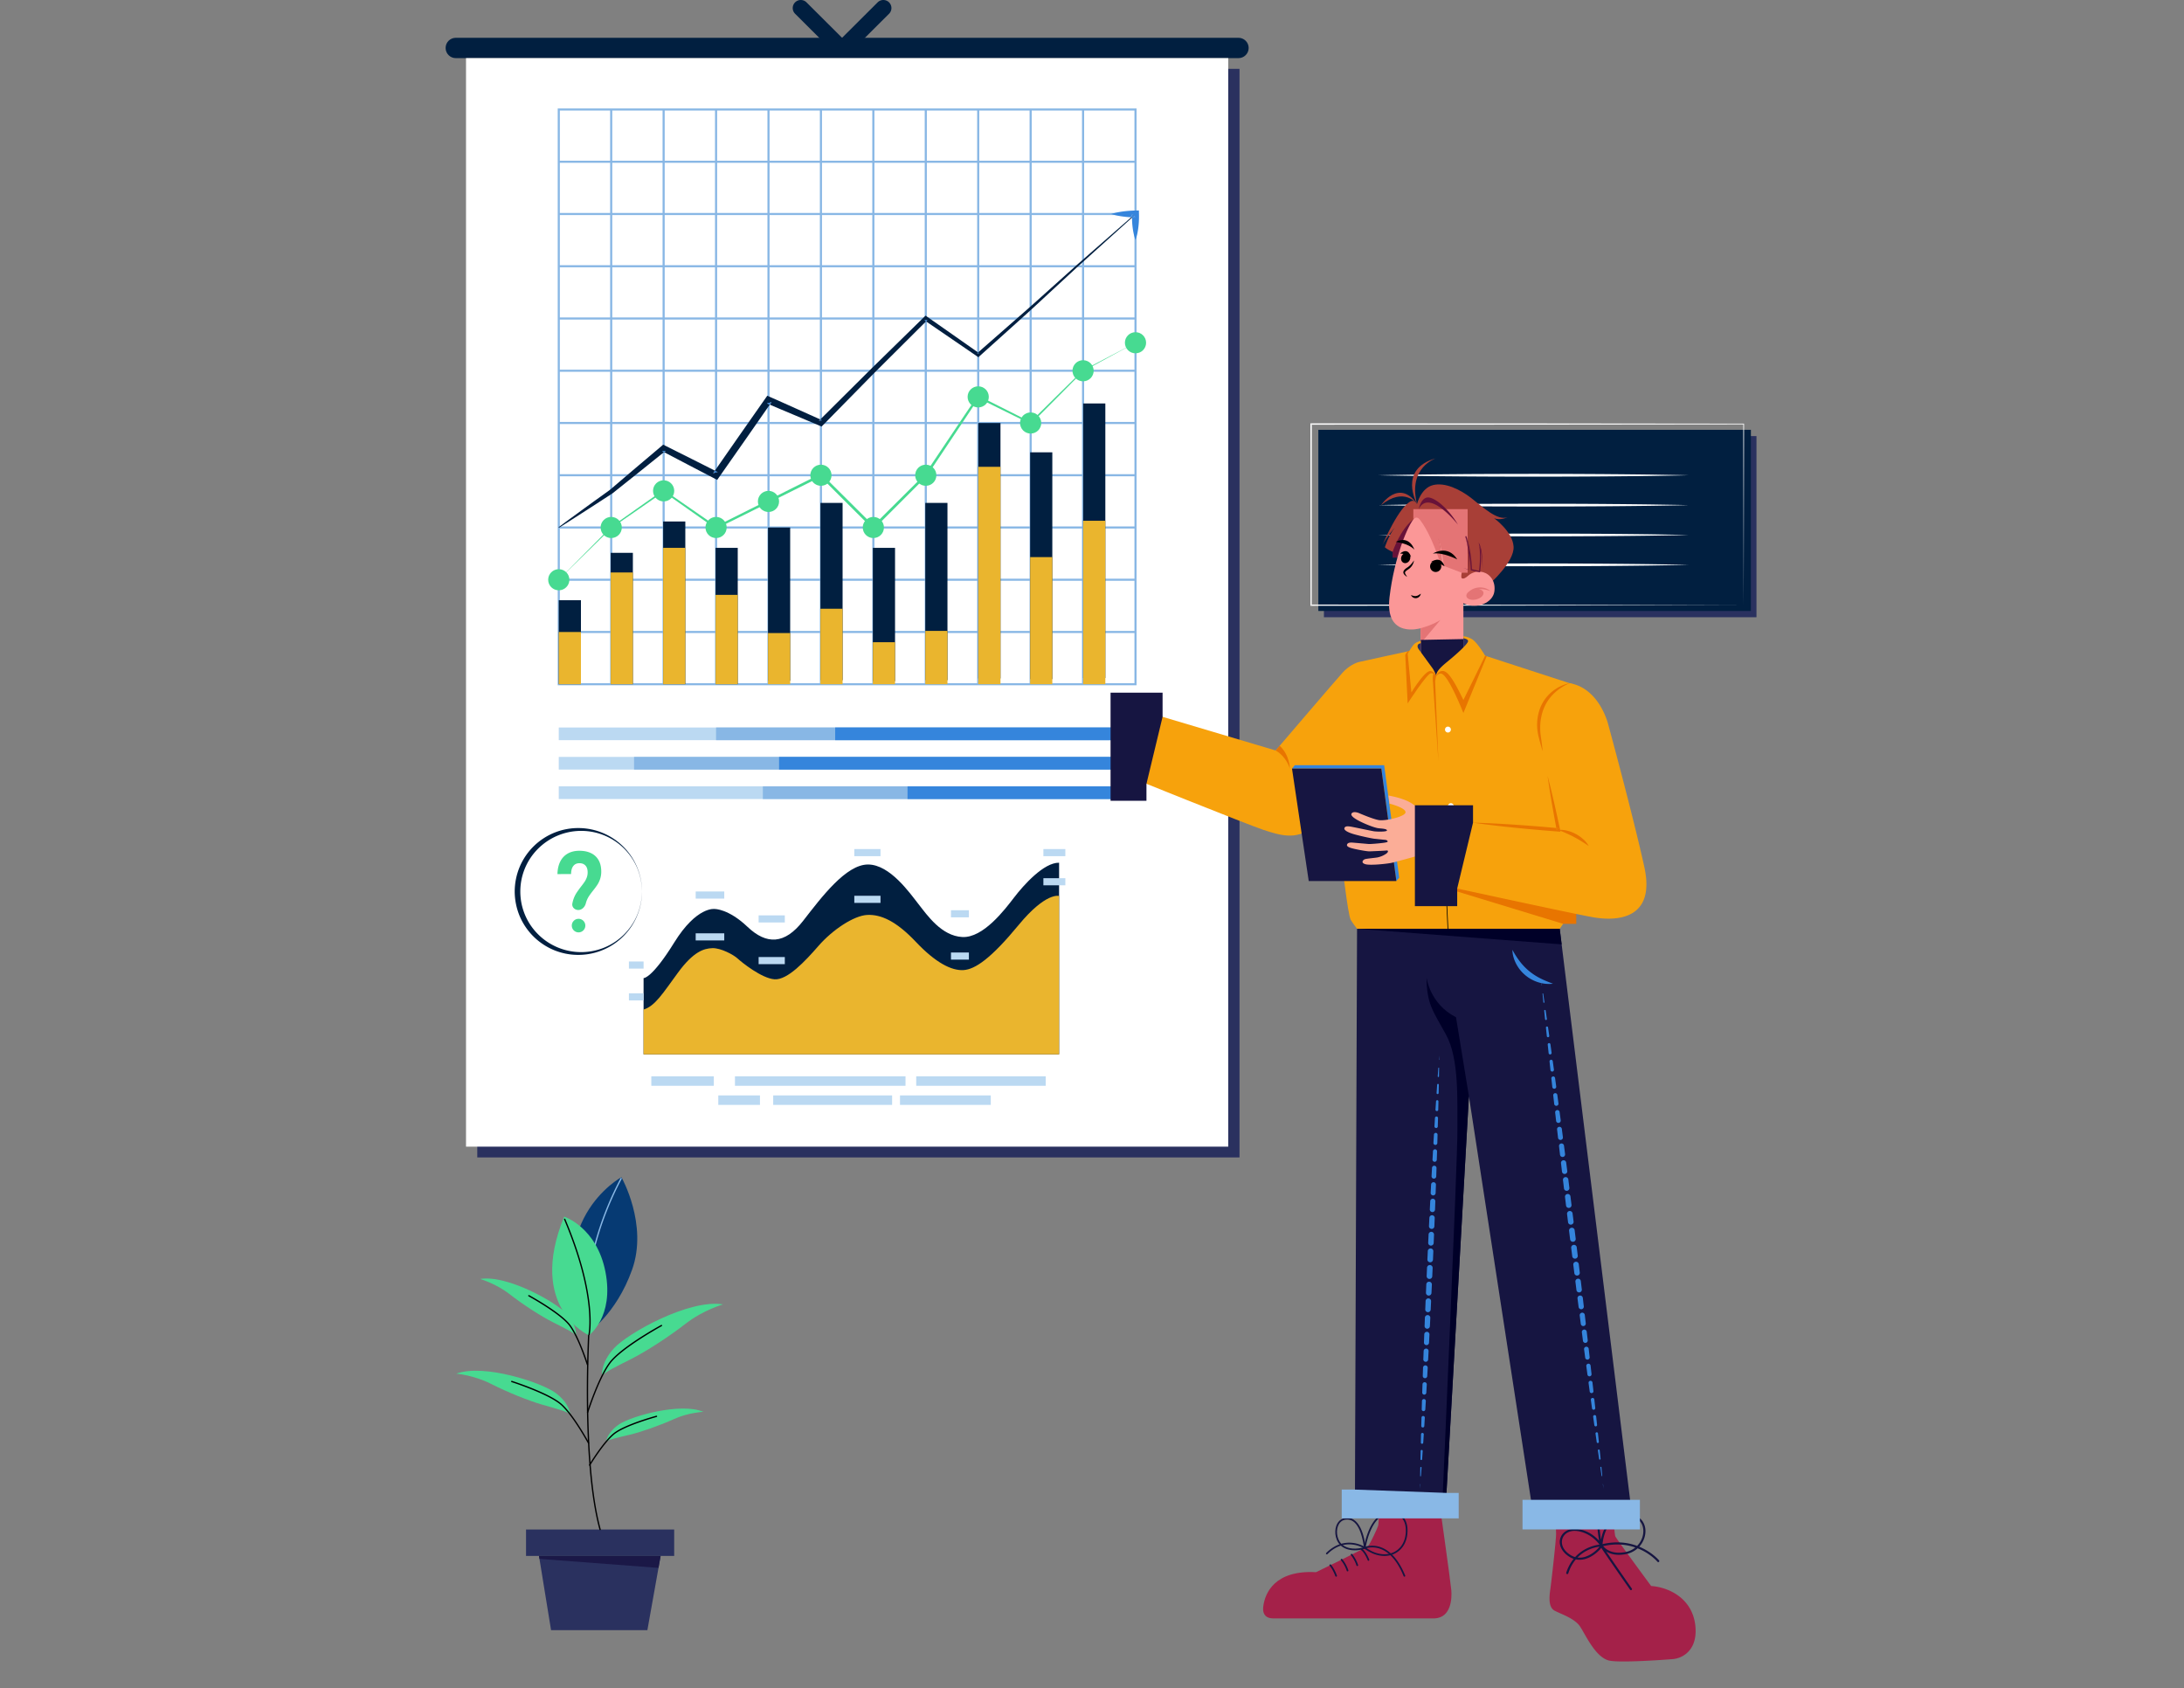 <svg xmlns="http://www.w3.org/2000/svg" width="273" height="211" fill="none"><rect width="100%" height="100%" fill="#808080" stroke="none"/><path fill="#011F40" d="M154.808 4.723h-97.83c-.706 0-1.277.569-1.277 1.271s.572 1.272 1.276 1.272h97.831c.704 0 1.276-.57 1.276-1.272 0-.702-.572-1.271-1.276-1.271Z"/><path fill="#011F40" d="M100.814.295a1.012 1.012 0 0 0-1.428 0 1.004 1.004 0 0 0 0 1.423l4.621 4.605a1.013 1.013 0 0 0 1.429 0 1.005 1.005 0 0 0 0-1.423L100.814.295Z"/><path fill="#011F40" d="M111.133.295a1.013 1.013 0 0 0-1.429 0L105.083 4.9a1.003 1.003 0 0 0 0 1.423 1.012 1.012 0 0 0 1.428 0l4.622-4.605a1.005 1.005 0 0 0 0-1.423Z"/><path fill="#2A315F" d="M154.938 8.607H59.66v136.051h95.278V8.608Z"/><path fill="#fff" d="M153.53 7.266H58.252v136.05h95.278V7.266Z"/><path fill="#88B7E5" d="M69.715 85.652h72.355V13.555H69.715v72.097Zm.264-71.834h71.827v71.57H69.979v-71.57Z"/><path fill="#88B7E5" d="M141.937 78.86H69.846v.262h72.091v-.263Zm0-6.532H69.846v.263h72.091v-.263Zm0-6.531H69.846v.263h72.091v-.263Zm0-6.529H69.846v.263h72.091v-.263Zm0-6.532H69.846V53h72.091v-.263Zm0-6.529H69.846v.263h72.091v-.263Zm0-6.531H69.846v.263h72.091v-.263Zm0-6.529H69.846v.263h72.091v-.263Zm0-6.532H69.846v.263h72.091v-.263Zm0-6.529H69.846v.263h72.091v-.263Z"/><path fill="#88B7E5" d="M135.516 13.685h-.264V85.52h.264V13.686Zm-6.553 0h-.264V85.52h.264V13.686Zm-6.554 0h-.264V85.52h.264V13.686Zm-6.553 0h-.264V85.52h.264V13.686Zm-6.555 0h-.264V85.52h.264V13.686Zm-6.553 0h-.264V85.52h.264V13.686Zm-6.554 0h-.264V85.52h.264V13.686Zm-6.554 0h-.263V85.52h.264V13.686Zm-6.554 0h-.264V85.52h.264V13.686Zm-6.552 0h-.265V85.52h.264V13.686Z"/><path fill="#47DA91" d="m109.29 65.806-.122-.122-.123.122h.245Zm-32.85.18.005-.004.006-.005-.011.009Z"/><path fill="#47DA91" d="m135.356 46.287-.007.004-.006.006-3.299 3.244-3.235 3.197.068.034-.123.02.055-.054-6.472-3.258-.108-.054-.068.1-1.648 2.443-1.641 2.447-3.275 4.88.011-.011-.02.024.009-.013-6.429 6.388.123.122h-.246l.123-.122-3.155-3.142-3.281-3.26-.085-.085-.107.053-13.021 6.515.07.048-.145-.01.075-.038-6.503-4.504-.063-.044-.062.044-3.268 2.303-3.263 2.308-.005.004-.004.004-3.255 3.287-3.25 3.292 3.303-3.239 3.295-3.238-.005.003.01-.008-.005.005 3.285-2.267 3.224-2.233-.062-.043h.125l-.063.044 6.473 4.561.068.049.076-.038 6.563-3.247 6.448-3.209-.084-.084.192.031-.108.053 3.188 3.186 3.276 3.266.123.122.123-.122 6.545-6.54.011-.01.009-.014 3.27-4.902 1.635-2.451 1.562-2.355-.109-.054.176-.047-.067.1 6.458 3.185.07.035.054-.055 3.263-3.278 3.25-3.282-.008.004.013-.01-.005.006 6.519-3.545-6.581 3.45Z"/><path fill="#47DA91" d="m115.611 59.285-.013.013-.01.015.023-.028Zm13.268-6.512-.069-.035-.056.055.125-.02ZM89.588 65.814l-.07-.048-.075.037.145.01Zm45.822-19.426.009-.005.007-.006-.016.011Zm-13.195 3.336.109.054.066-.1-.175.046ZM82.89 61.44l.063.044.064-.044h-.126Zm19.606-1.924.085.084.107-.053-.192-.031ZM69.847 71.139c-.732 0-1.325.59-1.325 1.32 0 .73.593 1.32 1.325 1.32.731 0 1.325-.59 1.325-1.32 0-.73-.594-1.32-1.325-1.32Zm6.554-6.532c-.732 0-1.325.591-1.325 1.32 0 .73.593 1.321 1.325 1.321s1.325-.591 1.325-1.32c0-.73-.593-1.32-1.325-1.32Z"/><path fill="#47DA91" d="M82.954 60.03c-.732 0-1.325.59-1.325 1.32 0 .729.593 1.32 1.325 1.32s1.325-.591 1.325-1.32c0-.73-.593-1.32-1.325-1.32Zm6.555 4.577c-.732 0-1.325.591-1.325 1.32 0 .73.593 1.321 1.325 1.321.731 0 1.325-.591 1.325-1.32 0-.73-.594-1.32-1.325-1.32Zm6.552-3.257c-.731 0-1.325.59-1.325 1.32 0 .729.594 1.32 1.325 1.32.732 0 1.325-.59 1.325-1.32 0-.73-.593-1.32-1.325-1.32Zm6.555-3.272c-.732 0-1.325.591-1.325 1.32 0 .73.593 1.32 1.325 1.32s1.325-.59 1.325-1.32c0-.729-.593-1.32-1.325-1.32Zm6.553 6.529c-.732 0-1.325.591-1.325 1.32 0 .73.593 1.321 1.325 1.321s1.325-.591 1.325-1.32c0-.73-.593-1.32-1.325-1.32Zm6.554-6.529c-.731 0-1.325.591-1.325 1.32 0 .73.594 1.32 1.325 1.32.732 0 1.325-.59 1.325-1.32 0-.729-.593-1.32-1.325-1.32Zm6.553-9.795c-.732 0-1.325.591-1.325 1.32 0 .73.593 1.32 1.325 1.32s1.325-.59 1.325-1.32c0-.729-.593-1.32-1.325-1.32Zm6.555 3.264c-.732 0-1.325.591-1.325 1.32 0 .73.593 1.32 1.325 1.32s1.325-.59 1.325-1.32c0-.729-.593-1.32-1.325-1.32Zm6.553-3.889c.731 0 1.325-.59 1.325-1.32 0-.73-.594-1.32-1.325-1.32-.732 0-1.325.59-1.325 1.32 0 .73.593 1.32 1.325 1.32Zm6.554-6.14c-.732 0-1.325.59-1.325 1.32 0 .729.593 1.32 1.325 1.32s1.325-.591 1.325-1.32c0-.73-.593-1.32-1.325-1.32Z"/><path fill="#3585DC" d="m89.714 59-.352-.178-.223.32.575-.142Zm13.051-6.472-.231-.104-.184.183.415-.08ZM76.25 61.22l-.016.012-.005.005.021-.016Zm46.162-17.066-.15-.105-.141.123.291-.018Z"/><path fill="#011F40" d="m136.945 31.062-2.48 2.175-2.454 2.204c-1.639 1.466-3.264 2.947-4.928 4.385l-4.822 4.223.15.106-.291.017.141-.123-6.378-4.47-.189-.133-.168.164-6.614 6.472-6.378 6.342.231.104-.415.079.184-.183-3.029-1.36-1.63-.732-1.633-.723-.336-.149-.212.303-3.284 4.686-3.048 4.374.352.178-.575.142.223-.32a575.15 575.15 0 0 0-2.936-1.48l-3.291-1.649-.236-.118-.195.165-3.243 2.741-3.228 2.75.014-.011-.019.014.005-.004-1.598 1.15c-.538.385-1.073.775-1.608 1.165l-1.605 1.17c-.536.388-1.067.784-1.6 1.178l.05.072c.56-.354 1.121-.706 1.677-1.066l1.672-1.073a197.19 197.19 0 0 0 1.668-1.078l1.665-1.083.006-.004.013-.01 3.321-2.648L83 56.51l-.225-.118.43-.047-.204.165 3.036 1.589a776.41 776.41 0 0 0 3.266 1.7l.348.18.227-.323 3.283-4.687 3.061-4.396-.34-.145.548-.154-.208.3 1.304.556 1.647.693 3.293 1.387.239.1.176-.179 6.485-6.597 6.391-6.364-.193-.133.356-.03-.163.163 6.386 4.37.154.106.137-.123 4.905-4.413c1.642-1.463 3.245-2.968 4.862-4.459l2.422-2.24 2.447-2.211 4.898-4.42-.059-.065-4.964 4.347Z"/><path fill="#3585DC" d="m82.775 56.392.226.118.205-.164-.43.046Zm32.789-16.355.194.132.163-.163-.357.03ZM95.883 50.428l.34.145.208-.3-.548.155ZM141.5 26.746c-.003.14-.005.279-.003.418.146.007.292.013.439.016l-.436-.434Z"/><path fill="#3585DC" d="m142.363 26.3-.426.012a13.638 13.638 0 0 0-1.519.112 10.3 10.3 0 0 0-.76.125 6.45 6.45 0 0 0-.76.197c.254.085.507.145.76.197.253.051.506.094.76.125a13.45 13.45 0 0 0 1.08.096c-.001-.14 0-.279.003-.418l.436.434c-.147-.003-.293-.01-.439-.016a11.082 11.082 0 0 0 .074 1.205c.031.27.076.54.133.811.058.27.126.541.232.812a5.35 5.35 0 0 0 .232-.812 10.075 10.075 0 0 0 .196-1.623c.013-.27.014-.54.008-.81l-.01-.446Z"/><path fill="#BBD9F2" d="M141.937 90.926H69.846v1.584h72.091v-1.584Z"/><path fill="#88B7E5" d="M141.938 90.926h-52.43v1.584h52.43v-1.584Z"/><path fill="#3585DC" d="M141.936 90.926h-37.538v1.584h37.538v-1.584Z"/><path fill="#BBD9F2" d="M141.937 94.602H69.846v1.584h72.091v-1.584Z"/><path fill="#88B7E5" d="M141.937 94.602h-62.68v1.584h62.68v-1.584Z"/><path fill="#3585DC" d="M141.936 94.602H97.385v1.584h44.551v-1.584Z"/><path fill="#BBD9F2" d="M141.937 98.28H69.846v1.584h72.091v-1.585Z"/><path fill="#88B7E5" d="M141.936 98.28h-46.58v1.584h46.58v-1.585Z"/><path fill="#3585DC" d="M141.937 98.28h-28.496v1.584h28.496v-1.585Z"/><path fill="#011F40" d="M72.618 75.014h-2.772V85.52h2.772V75.014Z"/><path fill="#EAB52E" d="M72.618 78.99h-2.772v6.53h2.772v-6.53Z"/><path fill="#011F40" d="M79.11 69.096h-2.772V85.52h2.772V69.096Z"/><path fill="#EAB52E" d="M79.11 71.55h-2.772v13.97h2.772V71.55Z"/><path fill="#011F40" d="M85.665 65.178h-2.772V85.52h2.772V65.178Z"/><path fill="#EAB52E" d="M85.665 68.473h-2.772V85.52h2.772V68.473Z"/><path fill="#011F40" d="M92.218 68.473h-2.773V85.52h2.773V68.473Z"/><path fill="#EAB52E" d="M92.218 74.35h-2.773v11.172h2.773V74.35Z"/><path fill="#011F40" d="M98.772 65.93H96v19.157h2.772V65.93Z"/><path fill="#EAB52E" d="M98.772 79.123H96v6.397h2.772v-6.397Z"/><path fill="#011F40" d="M105.325 62.855h-2.772V85.02h2.772V62.855Z"/><path fill="#EAB52E" d="M105.325 76.084h-2.772v9.438h2.772v-9.438Z"/><path fill="#011F40" d="M118.433 62.855h-2.773V85.02h2.773V62.855Z"/><path fill="#EAB52E" d="M118.433 78.853h-2.773v6.668h2.773v-6.668Z"/><path fill="#011F40" d="M125.06 52.87h-2.773v31.928h2.773V52.869Z"/><path fill="#EAB52E" d="M125.06 58.344h-2.773V85.52h2.773V58.344Z"/><path fill="#011F40" d="M131.54 56.533h-2.772V84.88h2.772V56.533Z"/><path fill="#EAB52E" d="M131.54 69.63h-2.772v15.892h2.772V69.631Z"/><path fill="#011F40" d="M138.167 50.426h-2.772v34.317h2.772V50.426Z"/><path fill="#EAB52E" d="M138.167 65.088h-2.772V85.52h2.772V65.088Z"/><path fill="#011F40" d="M111.88 68.473h-2.773v16.67h2.773v-16.67Z"/><path fill="#EAB52E" d="M111.88 80.268h-2.773v5.253h2.773v-5.253Z"/><path fill="#2A315F" d="M219.559 54.504H165.49v22.641h54.069V54.504Z"/><path fill="#011F40" d="M218.861 53.72h-54.068v22.642h54.068V53.721Z"/><path fill="#fff" d="M163.969 75.639v-.08h-.08l.08.08Zm-.08-22.555h.088v-.088l-.088.088Zm54.021-.088v.05h.051l-.051-.05Z"/><path fill="#fff" d="m190.923 52.92-27.034-.012h-.088v.088l.009 22.641v.079h.079l27.054-.03 27.014-.049-27.054-.049-26.936-.029v.078l-.078-.078h.078l.01-22.476h-.088l.088-.087v.087l26.946-.01 26.986-.03v-.047l.048.048h-.048l.048 22.593.048-22.641v-.048h-.048l-27.034-.029Z"/><path fill="#fff" d="m208.649 59.353-2.425-.04c-1.617-.02-3.234-.038-4.851-.05-1.617-.016-3.234-.02-4.851-.03l-4.851-.008-4.851.01c-1.617.009-3.234.012-4.851.029-1.617.011-3.234.03-4.851.05l-2.425.04-1.213.02-1.212.026 1.212.026 1.213.02 2.425.04c1.617.02 3.234.038 4.851.05 1.617.016 3.234.02 4.851.03l4.851.01 4.851-.01c1.617-.01 3.234-.013 4.851-.03a891.52 891.52 0 0 0 4.851-.05l2.425-.04 1.213-.02 1.213-.026-1.213-.027-1.213-.02Zm0 3.733-2.425-.04c-1.617-.02-3.234-.039-4.851-.05-1.617-.017-3.234-.02-4.851-.03l-4.851-.009-4.851.01c-1.617.01-3.234.013-4.851.029-1.617.012-3.234.03-4.851.05l-2.425.04-1.213.02-1.212.026 1.212.027 1.213.02 2.425.039c1.617.02 3.234.039 4.851.05 1.617.017 3.234.02 4.851.03l4.851.01 4.851-.01c1.617-.01 3.234-.013 4.851-.029 1.617-.012 3.234-.03 4.851-.05l2.425-.04 1.213-.02 1.213-.027-1.213-.026-1.213-.02Zm0 3.732-2.425-.04c-1.617-.02-3.234-.038-4.851-.05-1.617-.016-3.234-.02-4.851-.03l-4.851-.008-4.851.01c-1.617.009-3.234.012-4.851.028-1.617.012-3.234.03-4.851.051l-2.425.04-1.213.02-1.212.026 1.212.026 1.213.02 2.425.04c1.617.02 3.234.038 4.851.05 1.617.016 3.234.02 4.851.03l4.851.009 4.851-.01c1.617-.009 3.234-.012 4.851-.028a871.71 871.71 0 0 0 4.851-.051l2.425-.04 1.213-.02 1.213-.026-1.213-.027-1.213-.02Zm0 3.732-2.425-.039c-1.617-.02-3.234-.039-4.851-.05-1.617-.017-3.234-.02-4.851-.03l-4.851-.01-4.851.01c-1.617.01-3.234.014-4.851.03-1.617.012-3.234.03-4.851.05l-2.425.04-1.213.02-1.212.026 1.212.027 1.213.02 2.425.039c1.617.02 3.234.039 4.851.05 1.617.017 3.234.02 4.851.03l4.851.01 4.851-.01c1.617-.01 3.234-.013 4.851-.029 1.617-.012 3.234-.03 4.851-.05l2.425-.04 1.213-.02 1.213-.027-1.213-.026-1.213-.02Z"/><path fill="#011F40" d="M126.768 112.164c-1.19 1.557-3.869 5.079-6.474 4.949-2.604-.129-4.39-2.725-5.469-4.096-1.079-1.372-3.572-4.968-6.325-4.968s-5.804 4.078-8.111 7.044c-2.306 2.966-4.576 3.003-6.957.741-2.381-2.261-4.093-2.224-4.093-2.224s-2.232-.371-5.06 4.189c-2.827 4.56-3.832 4.449-3.832 4.449v9.528h51.939v-23.949c-1.897-.038-4.427 2.78-5.618 4.337Z"/><path fill="#EAB52E" d="M127.326 115.613c-3.423 4.152-5.432 5.561-6.92 5.635-1.488.074-3.46-.927-5.916-3.522-2.455-2.595-4.353-3.448-6.064-3.374-1.712.075-4.39 1.891-6.102 3.856-1.711 1.965-3.906 4.3-5.506 4.189-1.6-.111-4.093-2.113-4.614-2.595-.52-.482-2.12-1.335-3.162-1.297-1.042.037-2.344.407-4.279 3.04-1.935 2.632-2.865 4.189-4.316 4.634v5.598h51.939V111.98s-1.637-.519-5.06 3.633Z"/><path fill="#BBD9F2" d="M89.227 134.52h-7.813v1.186h7.813v-1.186Zm5.769 2.39h-5.209v1.186h5.209v-1.186Zm16.518 0H96.65v1.186h14.864v-1.186Zm12.334 0H112.5v1.186h11.348v-1.186Zm-10.66-2.39H91.869v1.186h21.319v-1.186Zm17.524 0h-16.185v1.186h16.185v-1.186ZM90.53 111.422h-3.57v.89h3.572v-.89Zm0 5.228h-3.57v.89h3.572v-.89Zm7.572-2.244h-3.274v.89h3.274v-.89Zm11.961-2.447h-3.274v.89h3.274v-.89Zm0-5.84h-3.274v.89h3.274v-.89Zm11.05 7.647h-2.242v.889h2.242v-.889Zm12.055-4.004h-2.744v.889h2.744v-.889Zm0-3.643h-2.744v.89h2.744v-.89Zm-12.055 12.93h-2.242v.89h2.242v-.89Zm-23.011.566h-3.274v.89h3.274v-.89Zm-17.654.557h-1.833v.89h1.833v-.89Zm0 3.976h-1.833v.89h1.833v-.89Z"/><path fill="#F7A20C" d="M176.158 81.37s-5.872 1.267-6.297 1.373c-.425.106-1.276.495-2.02 1.307-.745.812-8.383 9.748-8.383 9.748l-18.344-5.457-.62 8.495s15.313 6.18 17.439 6.887c2.127.706 4.112 1.271 5.955-.247 1.844-1.519 2.871-2.755 2.871-2.755s1.17 8.635 1.383 10.278c.213 1.642.505 3.602.691 3.947.186.344.798 1.139.798 1.139h25.334s.559-.769.692-1.086c.133-.318.664-17.069.771-19.806.106-2.737.319-9.624.319-9.624l-11.113-3.616h-8.646v-.584h-.83Z"/><path fill="#E87500" d="M195.392 115.465h1.64v-5.35h-19.177l17.537 5.35Z"/><path fill="#161541" d="M138.82 100.084h4.487v-2.117l2.016-8.375v-3.018h-6.503v13.51Z"/><path fill="#2A315F" d="M177.359 80.402h-.213V82.3h.922v-2.013h-.709v.115Zm6.06-.732h-1.081v1.784h1.435v-1.581h-.354v-.203Z"/><path fill="#A83F37" d="M174.796 69.29s-1.158-.428-1.69-.887c0 0 .443-1.413 1.223-2.455 0 0-1.099 1.29-1.524 2.172 0 0 2.091-4.962 3.651-5.51 0 0 .377-.127.673.371 0 0 .479-1.96 1.985-2.348 1.506-.389 3.421.547 4.803 1.624 1.382 1.078 3.279 2.879 4.519 2.384 0 0-.85.46-1.683.124 0 0 2.321 1.642 2.445 3.55.124 1.907-2.995 4.662-2.995 4.662v1.44h-10.696v-5.131l-.711.004Z"/><path fill="#681239" d="M174.074 68.983v.718h2.596v-4.785c-1.682 1.28-2.596 4.067-2.596 4.067Z"/><path fill="#FB9797" d="M176.862 64.694s.265-.317.602-.106c.337.212 2.074 2.243 2.747 5.528 0 0-.053-1.521-.407-2.8 0 0 .513.928.833 2.8l2.233.848s-.355 1.165-.142 1.306c.212.142.567-.105.815-.335.248-.23.957-.671 1.843-.424.886.247 1.613 1.166 1.4 2.473-.212 1.306-2.109 2.242-3.863 1.412v7.417h-1.613v.813s-1.542-.407-1.79.865c0 0-.319-1.042-1.365-.865l-.559.002-.026-5.106s-4.493 1.355-3.882-3.872c.585-5.006 2.349-9.187 3.174-9.956Z"/><path fill="#E47475" d="M176.668 64.915s.371-.503.779 0c.407.503 1.556 2.093 2.781 6.084 0 0 .054-2.104-.424-3.683 0 0 .372.91.691 3.418l2.221.849h.739v-7.948h-6.787v1.28Z"/><path fill="#A42149" d="m194.441 189.213.07 2.483c.02.684-.604 6.139-.735 7.044-.13.905-.219 2.15.541 2.564.76.413 2.491.955 3.175 1.961.683 1.006 1.985 4.014 3.771 4.306 1.524.248 6.372-.095 7.759-.201a3.122 3.122 0 0 0 1.75-.686c.671-.551 1.305-1.547 1.161-3.33-.289-3.565-3.323-4.975-5.541-5.128 0 0-4.379-5.934-4.481-6.21-.101-.277-.347-3.44-.347-3.44l-7.167.203.044.434Z"/><path fill="#161541" d="M204.905 193.315c.563-.617.833-1.43.769-2.162-.078-.898-.701-1.871-2.214-1.907l-.094-.001c-2.367 0-3.049 2.192-3.233 3.145l-.005.026c-.201-1.107-.298-2.807-.323-3.79a.13.13 0 0 0-.135-.128.133.133 0 0 0-.129.135c.003.128.068 2.502.351 3.942-.473-.528-1.37-1.294-2.705-1.477-.97-.133-1.82.296-2.113 1.069-.311.817.094 1.745 1.029 2.365.195.129.396.227.603.296a5.312 5.312 0 0 0-.923 1.74.131.131 0 0 0 .085.165.118.118 0 0 0 .041.007.132.132 0 0 0 .125-.092c.235-.73.569-1.3.946-1.747.153.031.308.047.465.047.418 0 .85-.109 1.287-.327.64-.321 1.18-.828 1.428-1.167a.892.892 0 0 0 .027.045c.518.817 3.542 5.147 3.573 5.19a.13.13 0 0 0 .108.057.131.131 0 0 0 .108-.207 535.25 535.25 0 0 1-3.197-4.624c.363.223.879.415 1.583.415.271 0 .569-.029.897-.094a3.005 3.005 0 0 0 1.443-.719c1.596.629 2.461 1.655 2.475 1.672a.132.132 0 1 0 .205-.166c-.015-.018-.88-1.048-2.477-1.708Zm-8.012 1.296a2.25 2.25 0 0 1-.643-.298c-1.007-.666-1.14-1.497-.929-2.053.22-.581.795-.924 1.509-.924.104 0 .211.007.321.022 1.529.21 2.467 1.267 2.787 1.692-.548.07-1.948.362-3.045 1.561Zm1.405-.088a2.329 2.329 0 0 1-1.109.147c1.007-1.04 2.236-1.296 2.75-1.358-.235.306-.839.913-1.641 1.211Zm4.909-.545c-1.719.343-2.54-.403-2.811-.736 1.611-.371 2.963-.196 4.024.171a2.776 2.776 0 0 1-1.213.565Zm1.434-.766c-1.126-.414-2.579-.627-4.324-.221.04-.456.231-1.817 1.094-2.7.526-.539 1.212-.804 2.043-.782 1.137.027 1.868.65 1.957 1.667.061.693-.211 1.467-.77 2.036Z"/><path fill="#750B33" d="m194.396 188.779.075 1.509 7.123-1.173-.031-.539-7.167.203Z"/><path fill="#A42149" d="M179.854 187.285s1.467 10.387 1.559 11.453c.092 1.066-.031 3.412-2.048 3.534h-20.27c-.737 0-1.297-.419-1.199-1.379.184-1.806 1.473-4.679 6.605-4.394 0 0 6.304-3.046 6.549-3.32.245-.274 1.144-2.205 1.22-2.495.077-.289.197-3.113.197-3.113l7.387-.286Z"/><path fill="#161541" d="M173.874 188.901c-1.149.032-2.1.833-2.748 2.316a9.212 9.212 0 0 0-.634 2.225l-.008.061.049.036c.807.612 1.688.93 2.514.93.426 0 .837-.085 1.216-.257.983-.448 1.591-1.411 1.668-2.641.055-.873-.142-1.554-.585-2.024-.602-.639-1.431-.649-1.472-.646Zm1.847 2.656c-.072 1.151-.635 2.049-1.546 2.464-1.025.468-2.317.238-3.465-.611.082-.52.755-4.232 3.167-4.3.008 0 .779.009 1.318.582.4.426.577 1.054.526 1.865Z"/><path fill="#161541" d="M168.618 189.724c-.734-.094-1.306.25-1.569.944-.314.83-.111 2.088.763 2.674.49.329 1.043.427 1.53.427.694 0 1.252-.2 1.291-.214l.075-.028-.007-.079c-.011-.142-.298-3.493-2.083-3.724Zm-.689 3.444c-.764-.512-.97-1.668-.683-2.426.121-.32.425-.824 1.133-.824.067 0 .137.005.212.014 1.473.191 1.837 2.939 1.893 3.451-.323.099-1.596.428-2.555-.215Z"/><path fill="#161541" d="M172.715 193.426c-1.041-.42-1.889-.166-2.107-.086a3.93 3.93 0 0 0-1.494-.499c-.838-.104-2.098.028-3.335 1.254a.104.104 0 1 0 .148.148c.943-.933 2.003-1.335 3.152-1.195a3.707 3.707 0 0 1 1.459.496l.048.031.053-.022c.009-.004.893-.379 1.997.067 1.138.46 2.086 1.596 2.818 3.376a.106.106 0 0 0 .137.057.105.105 0 0 0 .058-.137c-.754-1.834-1.741-3.008-2.934-3.49Zm-6.35 2.13a.106.106 0 0 0-.149-.003.104.104 0 0 0-.003.148c.004.004.365.385.705 1.291a.104.104 0 0 0 .098.068.12.12 0 0 0 .037-.006.106.106 0 0 0 .062-.135c-.355-.946-.734-1.347-.75-1.363Zm1.407-.69a.105.105 0 0 0-.148-.006.104.104 0 0 0-.006.148c.004.005.44.483.727 1.319a.104.104 0 0 0 .133.065.106.106 0 0 0 .066-.133c-.302-.88-.753-1.373-.772-1.393Z"/><path fill="#161541" d="M169.031 194.242a.105.105 0 0 0-.148-.012.105.105 0 0 0-.013.147c.005.006.447.533.69 1.284a.105.105 0 0 0 .132.068.104.104 0 0 0 .068-.132c-.255-.79-.71-1.332-.729-1.355Zm1.241-.668a.105.105 0 0 0-.145.03.105.105 0 0 0 .029.145c.004.002.412.284.804 1.259a.105.105 0 1 0 .195-.078c-.42-1.046-.865-1.344-.883-1.356Z"/><path fill="#E47475" d="m177.596 80.403 2.456-2.915s-.842.583-2.482 1.033l.026 1.882Z"/><path fill="#000" d="M176.117 70.778a2.85 2.85 0 0 1-.123.094c-.043.03-.082.058-.132.09a1.69 1.69 0 0 0-.276.222.69.69 0 0 0-.12.16.377.377 0 0 0-.045.22c0 .039.016.071.026.106.015.03.029.062.048.087a.996.996 0 0 0 .119.138c.086.079.178.145.277.203-.058-.1-.124-.19-.176-.284-.052-.09-.098-.19-.087-.258.001-.035.019-.064.039-.096a.615.615 0 0 1 .092-.096c.074-.064.161-.125.251-.184a1.837 1.837 0 0 0 .275-.217c.085-.083.159-.175.224-.273.125-.197.216-.416.233-.645a3.426 3.426 0 0 1-.396.519 2.635 2.635 0 0 1-.229.214Zm1.18 3.615a.888.888 0 0 1-.283.1.8.8 0 0 1-.3-.012 2.801 2.801 0 0 1-.343-.104.63.63 0 0 0 .265.295.632.632 0 0 0 .79-.117c.049-.049.082-.108.117-.163a.979.979 0 0 0 .064-.187c-.061.031-.111.067-.161.101-.054.027-.099.063-.149.087Z"/><path fill="#681239" d="m183.996 71.21-.003-.062-.059-.013.062.075Zm-.408-.013-.022-.008-.002.022.024-.014Zm1.372.169-.083-.018-.01.082.093-.064Z"/><path fill="#681239" d="M185.297 69.956c-.009-.123-.014-.247-.026-.371a8.04 8.04 0 0 0-.091-.74 5.164 5.164 0 0 0-.076-.367c-.016-.06-.032-.121-.051-.181a1.608 1.608 0 0 0-.066-.182l-.151-.331.059.362c.044.27.072.543.087.817.013.275.017.55.011.824a15.02 15.02 0 0 1-.115 1.56l.082.019-.092.063.01-.082-.886-.2.003.06-.061-.073.058.013-.025-.473c-.014-.178-.023-.355-.042-.533-.018-.177-.035-.354-.058-.53-.021-.178-.048-.354-.074-.53a13.916 13.916 0 0 0-.337-1.568 6.64 6.64 0 0 0-.167-.513l-.13.043c.091.338.18.677.24 1.022.036.172.059.345.086.518.013.087.022.174.033.261l.015.13.012.132c.035.349.051.7.057 1.05a9.88 9.88 0 0 1-.036 1.033l.019.006-.021.013.002-.02-.695-.225.704.263.018.006.003-.02a9.33 9.33 0 0 0 .074-1.056c.008-.347-.003-.695-.029-1.042l-.001-.01a15.938 15.938 0 0 0-.195-1.04c-.039-.172-.08-.343-.127-.513a6.225 6.225 0 0 0-.156-.501l.13-.043c.089.343.169.688.223 1.038.032.174.052.35.076.525l.027.264.013.132.009.132.001.016c.025.171.051.343.07.515.023.175.039.351.056.527.017.176.028.352.043.528l.029.53.003.06.058.012 1.026.227.082.019.01-.082a14.424 14.424 0 0 0 .108-1.662 12.174 12.174 0 0 0-.044-1.012 6.29 6.29 0 0 0-.065-.275c-.017-.059-.033-.118-.053-.175a1.424 1.424 0 0 0-.065-.166l.092-.031c.04.214.069.43.091.647l.017.084c.047.242.087.485.115.73.016.123.025.247.038.37l.029.37.021.37.015.371.002-.371c0-.124-.004-.248-.006-.372l-.016-.372Z"/><path fill="#681239" d="M184.9 68.16c.024.05.046.109.065.166.019.057.036.116.053.175.024.091.045.183.065.275a7.867 7.867 0 0 0-.091-.647l-.092.03Zm-1.269.805-.013-.132c-.009-.088-.016-.176-.027-.264-.024-.175-.044-.35-.075-.525-.055-.35-.134-.695-.224-1.038l-.13.043a10.007 10.007 0 0 1 .284 1.014c.076.345.14.692.194 1.04l.002.01-.001-.016-.01-.132Zm-5.279-6.778c-.78.177-1.01 1.448-1.01 1.448 1.294-2.649 4.909 1.943 4.909 1.943-1.311-2.208-3.119-3.567-3.899-3.39Z"/><path fill="#A83F37" d="M177.127 62.981c-1.169-4.574 2.366-5.704 2.366-5.704-4.811 1.351-2.366 5.704-2.366 5.704Zm-4.492.152c2.897-2.358 4.493-.15 4.493-.15-2.26-3.223-4.493.15-4.493.15Z"/><path fill="#E47475" d="m186.023 73.676-.156-.08-.04-.02-.041-.014-.083-.03c-.11-.044-.227-.064-.343-.088-.058-.01-.118-.013-.177-.02-.029-.002-.059-.006-.088-.006h-.089a2.16 2.16 0 0 0-.695.119 1.83 1.83 0 0 0-.607.339h.002c-.29.182-.456.435-.401.666.083.347.624.516 1.21.377.586-.138.994-.53.912-.877-.051-.213-.275-.358-.577-.407.053-.003.105-.004.158-.005l.081-.001c.028 0 .055.003.082.004.054.004.109.004.163.01.108.015.218.024.325.05.053.013.109.017.162.035l.161.044c.056.01.107.034.161.052.054.018.108.036.165.052a3.292 3.292 0 0 0-.138-.105c-.048-.033-.095-.069-.147-.095Z"/><path fill="#161541" d="m177.607 83.509.325-.057c.572-.1 1.144.182 1.411.696l.178.343a1.709 1.709 0 0 1 1.722-1.069l1.681.133v-3.682l-5.332.106.015 3.53Z"/><path fill="#E87500" d="M178.157 83.626v-1.325h-1.205v-.932h-.792l-.201.043s-.301.36-.301.466c0 .106.301 6.04.301 6.04s2.437-3.808 2.942-3.78c.506.028.621.353.621.353s-.284-1.006-1.365-.865Z"/><path fill="#E87500" d="M184.484 81.953v.861h-3.173v.812c-1.736-.335-1.79.866-1.79.866.426-.407.621-.3.621-.3.895.097 2.782 4.927 2.782 4.927l2.915-7.1-.203-.066h-1.152Z"/><path fill="#F7A20C" d="M177.301 81.091c-.159-.225-.204-.621.297-.688l-.004-.305s-.612.145-.891.477c-.279.33-.744 1.125-.744 1.125l.465 4.848s1.595-2.623 2.326-2.676c0 0 .439-.061.771.618 0 0-.159-.565-.478-1.002a717.175 717.175 0 0 1-1.742-2.397Zm6.673-1.217c-.598-.346-1.05-.345-1.05-.345v.252s.532.053.585.318c.053.265-.997 1.258-1.994 2.106-.997.847-1.999 1.544-1.993 2.287 0 0 .265-.724.917-.618.651.106 1.422 1.417 2.485 3.616 0 0 2.22-4.49 2.712-5.537 0 0-.96-1.674-1.662-2.08Z"/><path fill="#E87500" d="m179.521 84.491-.007-.016a.499.499 0 0 0-.343-.285s-.093.372-.075.707c.018.336.709 10.296.709 10.296s-.408-9.819-.408-9.995c0-.177.124-.707.124-.707Z"/><path fill="#161541" d="m169.631 116.084-.266 71.681h11.378l2.871-50.754 8.082 52.555 12.176-1.218-8.906-72.264h-25.335Z"/><path fill="#89B8E6" d="M191.372 187.455h-1.058v3.7h14.675v-3.7h-13.617Z"/><path fill="#000028" d="M178.314 122.158c.036 3.356.78 4.133 2.446 7.17 1.666 3.038 1.383 8.335 1.418 11.867.035 3.532-1.879 46.569-1.879 46.569h.443l2.872-50.754-1.613-9.872c-3.297-1.66-3.687-4.98-3.687-4.98Z"/><path fill="#89B8E6" d="M169.371 186.174h-1.654v3.603h14.621v-3.187h-1.528l-11.439-.416Z"/><path fill="#000028" d="m169.631 116.084 25.575 1.949-.24-1.949h-25.335Z"/><path fill="#3585DC" d="m161.854 95.635-.354.424h11.165l1.879 14.057.354-.424-1.878-14.057h-11.166Z"/><path fill="#161541" d="m161.5 96.059 2.091 14.057h10.953l-1.879-14.057H161.5Z"/><path fill="#E87500" d="m159.961 93.21-.502.588c1.391.813 1.772 2.26 1.772 2.26s-.014-1.695-1.27-2.847Z"/><path fill="#fff" d="M180.993 90.818a.367.367 0 1 0-.001.735.367.367 0 0 0 .001-.735Zm.367 9.571a.367.367 0 1 0-.002.734.367.367 0 0 0 .002-.734Z"/><path fill="#000" d="m180.785 110.742-.088.004.251 5.34.088-.004-.251-5.34Zm-1.676-41.559c1.332-.176 3.047.74 3.047.74-1.17-1.925-3.047-.74-3.047-.74Zm-.259 1.075c.587-.19 1.719.525 1.719.525-.487-1.475-1.719-.525-1.719-.525Z"/><path fill="#000" d="M179.664 70.126a.696.696 0 1 0-.41 1.332.696.696 0 1 0 .41-1.332Z"/><path fill="#FBAD97" d="M180.468 102.847s-1.124-.22-1.301-.291c-.177-.071-1.896-1.713-2.96-2.296-1.063-.582-2.65-.828-2.65-.828l.134 1.007s1.949.492 2.002 1.058c.054.565-2.534 1.13-3.314 1.006-.78-.123-2.516-.883-2.516-.883s-.709-.3-.922.071c-.213.371.975.953 1.666 1.254.691.3 1.311.512 1.648.565.337.053 1.064.053 1.117.265.053.212-1.294.176-1.631.123-.337-.053-2.481-.512-2.906-.583-.426-.07-.692-.052-.78.177-.089.23.319.53 1.276.795.957.265 2.268.53 2.499.547.23.018.957.106 1.223.124.266.017.372.088.407.194.036.106-.266.159-.709.212-.443.053-1.435.141-1.666.124-.23-.018-1.772-.159-2.055-.177-.284-.018-.603.018-.656.283-.053.264.531.406.815.476.284.071 1.631.354 2.038.336.408-.018 1.79-.071 2.074-.106.283-.035.248.212-.036.406a2.974 2.974 0 0 1-1.081.459c-.39.071-1.382.142-1.595.23-.212.088-.532.441.089.618.62.177 2.747-.053 3.296-.177.55-.123 3.527-.953 3.952-1.077.426-.123.733-.21 1.173-.105h1.894v-3.815l-.525.008Z"/><path fill="#E47475" d="M178.529 107.183h2.659v-4.786l-1.897-.088-.762 4.874Z"/><path fill="#000" d="M174.457 67.73s1.579.157 2.333.96c0 0-.564-1.848-2.333-.96Zm.553 1.455s1.101.02 1.373.46c0 0-.278-1.346-1.373-.46Z"/><path fill="#000" d="M175.936 69.135c-.295-.099-.634.096-.758.434-.124.338.015.692.31.79.295.1.634-.095.758-.433.124-.338-.015-.692-.31-.79Z"/><path fill="#F7A20C" d="M196.204 85.39s-3.325.832-3.816 4.528a6.6 6.6 0 0 0 .082 2.167l2.329 11.637-14.214-1.201-2.73 7.594s18.255 3.991 21.233 4.521c2.977.529 7.904.318 6.451-6.287-1.454-6.605-4.502-17.766-4.502-17.766s-1.063-4.556-4.833-5.192Z"/><path fill="#161541" d="M176.863 113.257h5.286v-2.208l1.979-8.229v-2.172h-7.265v12.609Z"/><path fill="#E87500" d="m194.815 103.513-.276-.025.051.275.225-.25Z"/><path fill="#E87500" d="m194.645 102.002-.376-1.675c-.131-.558-.258-1.116-.396-1.672a74.418 74.418 0 0 0-.423-1.667c.077.568.16 1.136.251 1.7.086.567.184 1.131.277 1.696l.299 1.692.263 1.413.275.024-.224.251-.051-.275c-.797-.071-1.594-.147-2.392-.207l-1.334-.106-1.336-.094c-.445-.033-.89-.056-1.336-.084-.445-.029-.891-.052-1.337-.075a88.487 88.487 0 0 0-2.678-.102c.884.132 1.77.244 2.657.348.443.053.887.105 1.331.152.444.046.887.098 1.331.14l1.332.132 1.334.119c.888.083 1.778.147 2.668.22l.283.023-.059-.274-.359-1.679Zm-.24-15.856a5.24 5.24 0 0 0-.524.406 4.972 4.972 0 0 0-1.546 2.524 4.016 4.016 0 0 0-.076.324 4.04 4.04 0 0 0-.057.327 5.88 5.88 0 0 0-.009 1.649c.029.218.066.434.118.646l.161.625c.114.414.226.828.358 1.238-.036-.43-.092-.855-.146-1.28l-.089-.635a7.172 7.172 0 0 1-.018-1.87c.056-.41.139-.816.27-1.206.129-.39.301-.766.512-1.118a5.683 5.683 0 0 1 1.723-1.778 6.189 6.189 0 0 1 1.122-.607c-.428.071-.839.23-1.231.422a5.98 5.98 0 0 0-.568.333Z"/><path fill="#E87500" d="M197.884 104.87a4.52 4.52 0 0 0-.921-.641 4.4 4.4 0 0 0-1.05-.403 3.576 3.576 0 0 0-1.114-.104c.343.157.679.278 1.003.43a15.374 15.374 0 0 1 1.874.992c.305.187.605.383.916.591a3.28 3.28 0 0 0-.708-.865Z"/><path fill="#3585DC" d="M192.337 122.171c-.061-.035-.124-.064-.183-.101-.119-.073-.241-.139-.354-.218a7.254 7.254 0 0 1-1.813-1.68 9.91 9.91 0 0 1-.932-1.457 3.16 3.16 0 0 0 .127.899c.081.294.197.578.338.852a4.657 4.657 0 0 0 1.165 1.438c.119.101.247.191.374.282.133.082.262.169.401.239.273.149.562.266.857.356a4.46 4.46 0 0 0 1.807.172c-.564-.218-1.1-.427-1.601-.684-.064-.029-.125-.065-.186-.098Z"/><path fill="#3585DC" d="M192.714 123.143v.001c.001.007.009.013.016.011a.013.013 0 0 0 .012-.015l-.078-.521.05.524Zm.14 1.015a.042.042 0 0 0-.037.046l.104 1.06v.004a.068.068 0 1 0 .134-.02l-.155-1.054a.042.042 0 0 0-.046-.036Zm.253 2.067a.09.09 0 0 0-.081.099l.107 1.06v.005a.114.114 0 0 0 .129.096.113.113 0 0 0 .097-.128l-.152-1.055a.092.092 0 0 0-.1-.077Zm.4 2.186a.132.132 0 0 0-.145-.113.131.131 0 0 0-.119.145l.11 1.06.001.005a.152.152 0 1 0 .302-.042l-.149-1.055Zm.298 2.11a.172.172 0 0 0-.189-.147.17.17 0 0 0-.152.188l.113 1.059a.188.188 0 0 0 .213.166.186.186 0 0 0 .16-.211l-.145-1.055Zm.291 2.109a.204.204 0 0 0-.223-.174.202.202 0 0 0-.18.223l.114 1.059.001.006a.218.218 0 0 0 .432-.059l-.144-1.055Zm.289 2.113a.233.233 0 0 0-.464.056l.117 1.059.001.006a.246.246 0 0 0 .488-.066l-.142-1.055Zm.282 2.111a.257.257 0 0 0-.511.062l.119 1.058v.006c.02.146.154.249.301.229a.267.267 0 0 0 .231-.3l-.14-1.055Zm.281 2.11a.28.28 0 0 0-.554.068l.119 1.058.001.006a.29.29 0 0 0 .575-.076l-.141-1.056Zm.279 2.113a.3.3 0 0 0-.594.072l.123 1.058v.004a.306.306 0 0 0 .607-.078l-.136-1.056Zm.273 2.113a.312.312 0 0 0-.621.075l.123 1.058.001.004a.319.319 0 0 0 .633-.081l-.136-1.056Zm.272 2.111a.325.325 0 0 0-.647.079l.123 1.057.001.004a.332.332 0 0 0 .659-.084l-.136-1.056Zm.27 2.113a.336.336 0 0 0-.376-.292.335.335 0 0 0-.294.374l.127 1.057v.001a.34.34 0 0 0 .674-.083l-.131-1.057Zm.264 2.115a.342.342 0 0 0-.679.083l.128 1.057v.002a.344.344 0 0 0 .683-.085l-.132-1.057Zm.263 2.113a.347.347 0 0 0-.688.084l.128 1.057v.002a.35.35 0 0 0 .692-.086l-.132-1.057Zm.263 2.114a.35.35 0 0 0-.697.085l.13 1.057a.35.35 0 0 0 .697-.085l-.13-1.057Zm.258 2.115v-.002a.35.35 0 0 0-.693.086l.132 1.057a.345.345 0 0 0 .385.3.345.345 0 0 0 .303-.384l-.127-1.057Zm.255 2.115v-.001a.345.345 0 0 0-.684.084l.132 1.057a.342.342 0 0 0 .679-.083l-.127-1.057Zm.255 2.113-.001-.001a.34.34 0 0 0-.674.083l.131 1.057c.022.185.19.315.376.293a.337.337 0 0 0 .295-.374l-.127-1.058Zm.252 2.117-.001-.004a.332.332 0 0 0-.373-.287.332.332 0 0 0-.288.371l.136 1.057a.326.326 0 0 0 .362.281.325.325 0 0 0 .287-.36l-.123-1.058Zm.245 2.115-.001-.004a.32.32 0 0 0-.634.081l.136 1.057a.313.313 0 0 0 .622-.076l-.123-1.058Zm.245 2.115-.001-.003a.306.306 0 0 0-.608.077l.136 1.057a.3.3 0 0 0 .596-.073l-.123-1.058Zm.244 2.117v-.006a.292.292 0 0 0-.578.076l.141 1.056c.02.15.157.257.309.241a.281.281 0 0 0 .247-.309l-.119-1.058Zm.238 2.117-.001-.006a.269.269 0 0 0-.534.071l.141 1.056a.258.258 0 0 0 .512-.063l-.118-1.058Zm.237 2.117v-.005a.248.248 0 0 0-.278-.212.245.245 0 0 0-.212.277l.142 1.056a.234.234 0 0 0 .465-.057l-.117-1.058v-.001Zm.232 2.117-.001-.006a.218.218 0 0 0-.247-.187.217.217 0 0 0-.187.246l.144 1.055a.204.204 0 0 0 .405-.049l-.114-1.059Zm.228 2.117-.001-.005a.188.188 0 0 0-.374.051l.146 1.055a.173.173 0 0 0 .343-.042l-.114-1.059Zm.224 2.12v-.006a.153.153 0 0 0-.304.043l.149 1.054c.01.071.074.122.146.115a.135.135 0 0 0 .12-.147l-.111-1.059Zm.219 2.113a.114.114 0 1 0-.226.032l.152 1.055a.093.093 0 0 0 .1.078.092.092 0 0 0 .082-.1l-.107-1.06-.001-.005Zm.214 2.122a.067.067 0 0 0-.077-.057.067.067 0 0 0-.057.077l.155 1.054a.042.042 0 0 0 .046.036.043.043 0 0 0 .038-.046l-.104-1.061-.001-.003Zm.205 2.124c-.001-.008-.008-.013-.016-.012-.007.001-.013.008-.011.016l.078.521-.051-.524v-.001Zm-22.859-.018c-.009 0-.017.007-.017.016l-.007.527.04-.525v-.001c0-.009-.007-.017-.016-.017Zm.094-2.142a.077.077 0 0 0-.078.075l-.019 1.042c0 .025.02.047.046.049a.048.048 0 0 0 .052-.045l.075-1.039v-.004a.076.076 0 0 0-.076-.078Zm.094-2.131a.127.127 0 0 0-.131.124l-.022 1.041a.104.104 0 0 0 .207.01l.07-1.04v-.005a.126.126 0 0 0-.124-.13Zm.094-2.127a.172.172 0 0 0-.176.167l-.024 1.042a.149.149 0 0 0 .139.152.15.15 0 0 0 .16-.139l.068-1.04.001-.007a.172.172 0 0 0-.168-.175Zm.095-2.115a.207.207 0 0 0-.214.201l-.029 1.041a.191.191 0 0 0 .179.195.192.192 0 0 0 .202-.178l.063-1.04.001-.007a.207.207 0 0 0-.202-.212Zm.092-2.116a.244.244 0 0 0-.249.235l-.029 1.041a.225.225 0 0 0 .45.02l.063-1.04.001-.008a.243.243 0 0 0-.236-.248Zm.096-2.105a.267.267 0 0 0-.276.258l-.034 1.041a.255.255 0 0 0 .509.022l.059-1.04.001-.006a.268.268 0 0 0-.259-.275Zm.092-2.105a.29.29 0 0 0-.301.281l-.034 1.041a.28.28 0 0 0 .559.025l.059-1.04v-.007a.29.29 0 0 0-.283-.3Zm.095-2.098a.31.31 0 0 0-.321.297l-.039 1.04a.301.301 0 0 0 .603.027l.054-1.04.001-.004a.309.309 0 0 0-.298-.32Zm.094-2.096a.325.325 0 0 0-.337.312l-.039 1.04a.318.318 0 0 0 .634.028l.054-1.04v-.004a.324.324 0 0 0-.312-.336Zm.094-2.093a.337.337 0 0 0-.351.323l-.04 1.04a.331.331 0 0 0 .315.344.333.333 0 0 0 .349-.314l.051-1.04.001-.004a.337.337 0 0 0-.325-.349Zm.093-2.084a.342.342 0 0 0-.357.327l-.043 1.04a.34.34 0 0 0 .68.03l.049-1.04v-.002a.342.342 0 0 0-.329-.355Zm.094-2.086a.348.348 0 0 0-.363.332l-.043 1.04a.345.345 0 0 0 .69.031l.049-1.041v-.001a.347.347 0 0 0-.333-.361Zm.093-2.082a.35.35 0 0 0-.366.334l-.046 1.04a.35.35 0 0 0 .335.364.35.35 0 0 0 .366-.333l.046-1.04v-.001a.349.349 0 0 0-.335-.364Zm.093-2.076a.346.346 0 0 0-.362.328l-.049 1.04v.002a.348.348 0 0 0 .696.029l.044-1.041a.342.342 0 0 0-.329-.358Zm.092-2.075a.34.34 0 0 0-.356.324l-.049 1.04v.002a.343.343 0 0 0 .686.028l.044-1.04a.34.34 0 0 0-.325-.354Zm.093-2.074a.332.332 0 0 0-.349.316l-.051 1.04-.001.003a.338.338 0 0 0 .325.35.337.337 0 0 0 .351-.323l.042-1.041a.333.333 0 0 0-.317-.345Zm.093-2.064a.318.318 0 0 0-.334.3l-.054 1.04v.005a.326.326 0 0 0 .651.024l.038-1.041a.316.316 0 0 0-.301-.328Zm.091-2.065a.303.303 0 0 0-.318.286l-.054 1.04v.004a.31.31 0 0 0 .62.023l.039-1.04a.302.302 0 0 0-.287-.313Zm.093-2.058a.28.28 0 0 0-.296.263l-.059 1.04v.007a.292.292 0 0 0 .284.302.293.293 0 0 0 .303-.283l.033-1.041a.28.28 0 0 0-.265-.288Zm.093-2.055a.255.255 0 0 0-.27.24l-.059 1.04v.006a.268.268 0 0 0 .536.017l.034-1.04a.256.256 0 0 0-.241-.263Zm.091-2.053a.227.227 0 0 0-.24.212l-.063 1.039v.008a.242.242 0 0 0 .236.249.243.243 0 0 0 .25-.235l.029-1.041a.226.226 0 0 0-.212-.232Zm.09-2.045a.191.191 0 0 0-.202.179l-.064 1.039v.007a.208.208 0 0 0 .203.214.208.208 0 0 0 .214-.202l.029-1.041a.192.192 0 0 0-.18-.196Zm.092-2.041a.15.15 0 0 0-.16.14l-.069 1.039v.008a.172.172 0 0 0 .169.176.172.172 0 0 0 .176-.168l.024-1.042a.15.15 0 0 0-.14-.153Zm.091-2.035a.105.105 0 0 0-.112.097l-.069 1.039-.001.006a.128.128 0 0 0 .256.005l.023-1.041a.104.104 0 0 0-.097-.106Zm.088-2.028a.05.05 0 0 0-.053.046l-.074 1.039v.004a.077.077 0 0 0 .076.079.078.078 0 0 0 .079-.076l.018-1.042a.05.05 0 0 0-.046-.05Zm.025-.991c0 .009.007.016.016.016.01 0 .017-.007.017-.016l.007-.526-.04.525v.001Z"/><path fill="#2A315F" d="M84.273 191.166h-18.52v3.302h18.52v-3.302Z"/><path fill="#2A315F" d="M68.882 203.748h12.04l1.656-9.281H67.373l1.51 9.281Z"/><path fill="#1B1847" d="m67.433 194.836 14.878 1.127.267-1.496H67.373l.06.369Z"/><path fill="#000" d="M73.716 165.968a.083.083 0 0 0-.165-.009c-.01.165-.968 16.694 1.383 25.229a.083.083 0 0 0 .16-.043c-2.344-8.51-1.388-25.011-1.378-25.177Z"/><path fill="#47DA91" d="M76.763 168.495c-1.73 1.871-1.514 3.502-1.514 3.502.227-.47 1.919-1.264 3.723-2.181 1.803-.917 4.602-2.715 6.774-4.403 2.172-1.687 4.639-2.384 4.639-2.384-4.234-.697-11.892 3.595-13.622 5.466Zm.644 9.516c-1.536 1.026-1.66 2.211-1.66 2.211.239-.293 1.565-.567 2.992-.908 1.426-.342 3.703-1.136 5.52-1.958 1.816-.822 3.672-.896 3.672-.896-2.864-1.206-8.987.525-10.524 1.551Zm-17.395-18.158s1.954.552 3.675 1.889c1.72 1.337 3.937 2.761 5.366 3.487 1.429.727 2.769 1.356 2.949 1.728 0 0 .172-1.292-1.2-2.774-1.37-1.482-7.436-4.882-10.79-4.33Zm9.429 14.236c-1.769-1.299-8.942-3.681-12.406-2.403 0 0 2.199.187 4.31 1.26 2.113 1.073 4.771 2.137 6.446 2.618 1.675.482 3.234.877 3.503 1.238 0 0-.084-1.413-1.853-2.713Z"/><path fill="#063A73" d="M73.408 166.639s3.574-2.27 5.601-7.94c2.028-5.67-1.332-11.568-1.332-11.568s-10.228 5.552-4.27 19.508Z"/><path fill="#89B8E6" d="M77.678 147.228a.084.084 0 0 0-.112.035c-2.958 5.605-3.954 10.577-4.268 13.76-.341 3.452.024 5.609.028 5.63.007.04.042.069.081.069a.07.07 0 0 0 .014-.002.082.082 0 0 0 .068-.095c-.015-.085-1.413-8.605 4.224-19.285a.083.083 0 0 0-.035-.112Z"/><path fill="#000" d="M82.65 165.596c-.206.113-5.075 2.783-6.506 4.719-1.427 1.933-2.76 6.146-2.773 6.188a.083.083 0 0 0 .158.05c.013-.042 1.337-4.229 2.749-6.14 1.408-1.907 6.402-4.645 6.453-4.672a.083.083 0 0 0-.08-.145Zm-.61 11.346c-.165.045-4.053 1.105-5.393 2.231-1.337 1.123-2.994 3.868-3.01 3.896a.082.082 0 0 0 .028.113.082.082 0 0 0 .113-.028c.017-.028 1.66-2.75 2.975-3.855 1.313-1.103 5.29-2.187 5.33-2.197a.083.083 0 0 0 .059-.102.082.082 0 0 0-.102-.058Zm-10.734-11.325c-1.135-1.538-4.996-3.654-5.16-3.744a.083.083 0 0 0-.112.033.082.082 0 0 0 .032.112c.04.022 3.993 2.188 5.106 3.697 1.117 1.511 2.165 4.825 2.175 4.858a.083.083 0 0 0 .104.054.082.082 0 0 0 .055-.103c-.011-.034-1.067-3.374-2.2-4.907Zm-1.036 9.903c-1.527-1.406-6.082-2.871-6.275-2.932a.082.082 0 1 0-.05.157c.046.015 4.712 1.515 6.213 2.896 1.504 1.384 3.308 4.705 3.326 4.738a.082.082 0 0 0 .073.043.09.09 0 0 0 .039-.009.083.083 0 0 0 .034-.112c-.018-.034-1.835-3.379-3.36-4.781Z"/><path fill="#47DA91" d="M70.52 152.064c-4.675 11.408 3.1 14.828 3.1 14.828s3.151-2.273 2.066-7.899c-1.086-5.626-5.167-6.929-5.167-6.929Z"/><path fill="#000" d="M70.555 152.315a.082.082 0 0 0-.045.108c4.065 9.597 3.052 14.321 3.041 14.369a.082.082 0 0 0 .062.098.048.048 0 0 0 .02.002.082.082 0 0 0 .08-.064c.01-.048 1.039-4.815-3.05-14.469a.083.083 0 0 0-.108-.044Z"/><path fill="#fff" d="M73.714 119.072c4.24-.686 7.12-4.666 6.431-8.891-.688-4.225-4.683-7.094-8.923-6.409-4.24.686-7.12 4.667-6.431 8.892.688 4.225 4.683 7.094 8.923 6.408Z"/><path fill="#011F40" d="M75.485 104.164a7.984 7.984 0 0 0-6.09-.13 7.976 7.976 0 0 0-2.642 1.694 7.98 7.98 0 0 0-1.785 2.599 8.057 8.057 0 0 0-.63 3.095 8.083 8.083 0 0 0 .63 3.096 8 8 0 0 0 1.786 2.597 8 8 0 0 0 2.643 1.694A7.986 7.986 0 0 0 78 116.937c1.433-1.462 2.26-3.482 2.244-5.515a7.726 7.726 0 0 1-.604 2.961 7.632 7.632 0 0 1-1.709 2.485 7.616 7.616 0 0 1-2.528 1.618 7.62 7.62 0 0 1-5.82-.129 7.61 7.61 0 0 1-2.403-1.667 7.537 7.537 0 0 1-2.14-5.268 7.54 7.54 0 0 1 2.141-5.266 7.635 7.635 0 0 1 5.285-2.307c.996-.023 2 .146 2.936.51a7.653 7.653 0 0 1 2.529 1.618 7.645 7.645 0 0 1 1.71 2.484c.394.934.598 1.947.603 2.961.015-2.032-.81-4.052-2.243-5.515a7.956 7.956 0 0 0-2.517-1.743Z"/><path fill="#47DA91" d="M71.634 112.548c.09-.313.222-.613.392-.892.155-.242.356-.525.604-.847.194-.246.344-.451.452-.613a2.48 2.48 0 0 0 .27-.539 1.84 1.84 0 0 0 .104-.636v-.008c-.002-.361-.094-.639-.275-.834-.182-.196-.435-.293-.76-.291-.328.002-.583.12-.762.354-.18.235-.27.565-.273.992 0 .003-.004.006-.007.006l-1.691.01a.007.007 0 0 1-.007-.005v-.002c.015-.611.133-1.133.353-1.567a2.33 2.33 0 0 1 .934-.995c.402-.229.879-.345 1.43-.348.574-.003 1.068.096 1.481.297.4.188.73.496.947.88.217.385.327.851.33 1.398v.007c.005.314-.04.627-.135.927a3.098 3.098 0 0 1-.337.721 9.746 9.746 0 0 1-.538.732c-.226.284-.406.531-.543.739a3.09 3.09 0 0 0-.374.867c-.116.446-.476.833-.937.835-.452.003-.831-.362-.749-.806a3.97 3.97 0 0 1 .091-.382Zm-.16 3.141a.847.847 0 0 1 .84-.851.846.846 0 0 1 .01 1.695.848.848 0 0 1-.85-.844Z"/></svg>